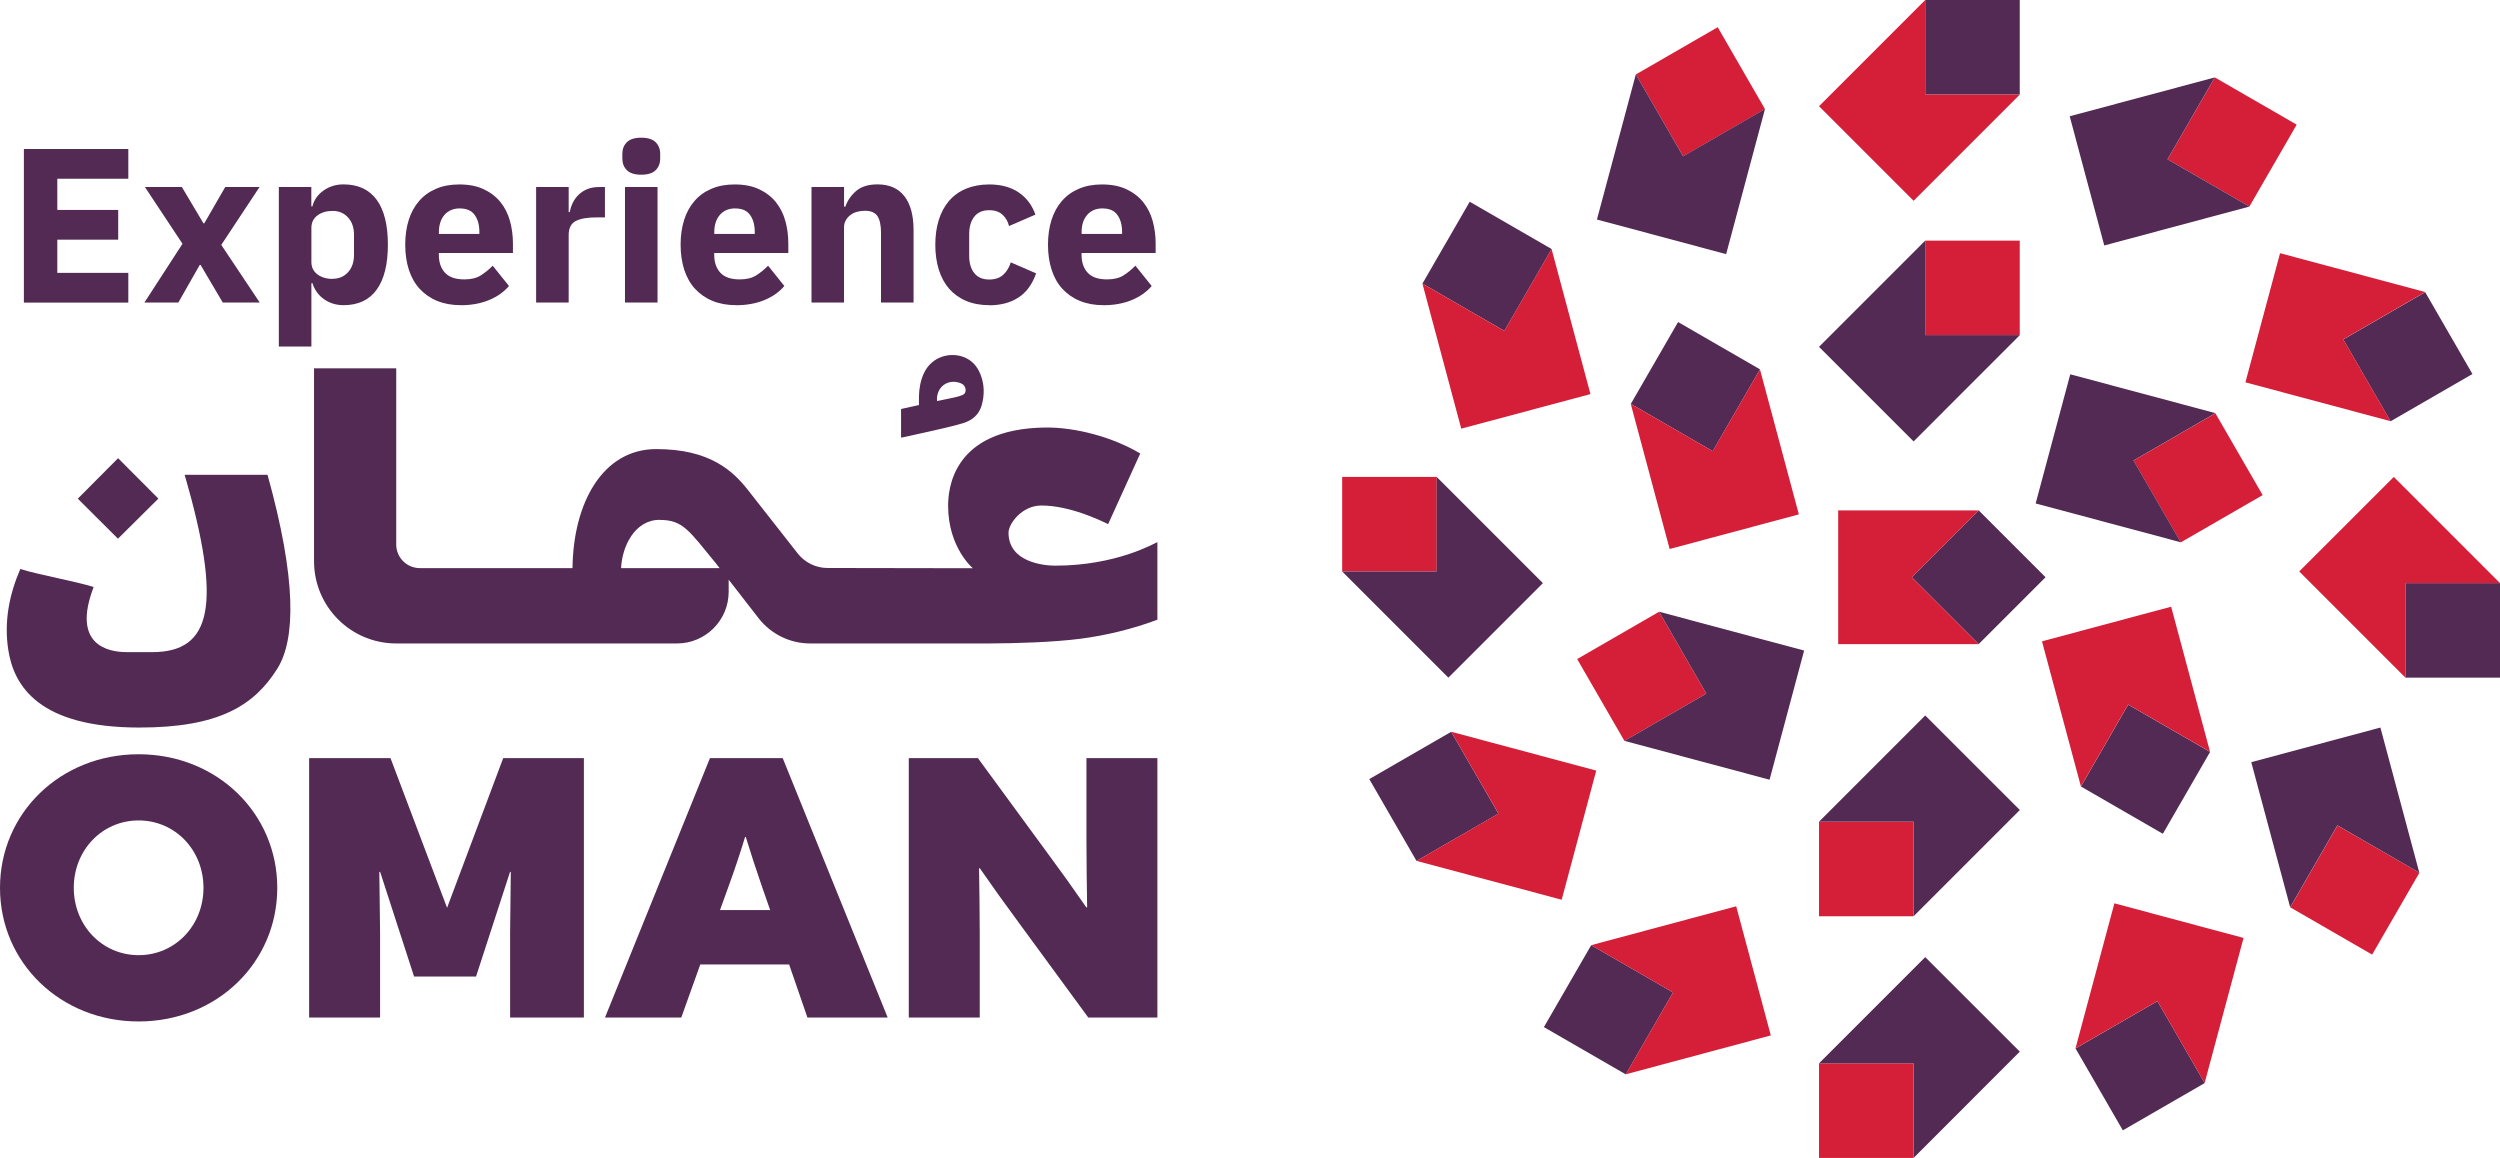 <?xml version="1.0" encoding="UTF-8"?>
<svg id="Layer_1" data-name="Layer 1" xmlns="http://www.w3.org/2000/svg" viewBox="0 0 397.81 184.25">
  <defs>
    <style>
      .cls-1 {
        fill: #d51f39;
      }

      .cls-2 {
        fill: #522a53;
      }
    </style>
  </defs>
  <g>
    <g>
      <path class="cls-2" d="M22.06,120.02c-12.43,0-22.06,9.35-22.06,21.26s9.63,21.26,22.06,21.26,22.06-9.35,22.06-21.26-9.63-21.26-22.06-21.26ZM22.06,151.99c-5.81,0-10.32-4.73-10.32-10.72s4.5-10.72,10.32-10.72,10.32,4.73,10.32,10.72-4.5,10.72-10.32,10.72Z"/>
      <polygon class="cls-2" points="71.14 144.45 62.14 120.64 49.19 120.64 49.19 161.91 60.48 161.91 60.48 148.46 60.36 138.77 60.48 138.71 65.89 155.39 75.75 155.39 81.17 138.71 81.28 138.77 81.17 148.46 81.17 161.91 92.91 161.91 92.91 120.64 80.07 120.64 71.14 144.45"/>
      <path class="cls-2" d="M112.97,120.64l-16.7,41.27h12.14l3.02-8.44h14.14l2.91,8.44h12.77l-16.7-41.27h-11.57ZM114.57,144.81l1.42-3.93c.97-2.68,1.77-5.07,2.57-7.7h.11c.8,2.57,1.54,4.9,2.51,7.7l1.37,3.93h-7.98Z"/>
      <path class="cls-2" d="M172.88,120.64v13.22c0,3.48.06,7.01.11,10.49l-.11.06c-2.05-2.96-4.05-5.76-6.33-8.84l-10.94-14.93h-11v41.27h11.29v-13.22c0-3.48-.06-7.01-.11-10.49l.11-.06c2.05,2.96,4.05,5.76,6.33,8.84l10.94,14.93h11v-41.27h-11.29Z"/>
      <polygon class="cls-2" points="25.2 79.34 18.79 72.91 12.38 79.35 18.77 85.72 25.2 79.34"/>
      <path class="cls-2" d="M149.26,68.34c1.36-.32,2.72-.61,4.05-1.03,1.43-.44,2.49-1.35,2.91-2.85.46-1.67.43-3.33-.23-4.95-.49-1.21-1.31-2.15-2.53-2.65-2.19-.9-5.21-.19-6.47,2.58-.51,1.12-.72,2.3-.76,3.52-.02.5,0,.99,0,1.49-.98.22-1.91.43-2.85.63v4.55c.11-.02.2-.02.29-.04,1.87-.42,3.74-.82,5.61-1.25ZM152.89,60.99c.43.17.7.48.76.95.04.42-.1.74-.49.91-.37.16-.76.28-1.15.36-.96.22-1.93.4-2.91.61-.17-2.24,1.75-3.65,3.8-2.83Z"/>
      <path class="cls-2" d="M29.38,75.53c6,20.73,4.34,28.24-5.17,28.24h-4.02c-3.08,0-8.8-1.18-5.29-10.36-2.76-.89-8.82-1.96-11.67-2.87-1.79,4.15-2.59,8.41-1.92,12.82.89,5.88,4.98,12.41,20.86,12.41,12.75,0,18.28-3.54,21.94-9.34,2.94-4.66,3.11-14.16-1.54-30.88h-13.18Z"/>
      <path class="cls-2" d="M63.05,102.39h44.67c4.54,0,8.23-3.68,8.23-8.23v-1.92l4.76,6.13c1.97,2.53,5,4.02,8.21,4.02h28.44c4.36-.02,10.16-.19,14.49-.74,4.1-.52,8.45-1.58,12.32-3.04v-12.35c-.49.21-6.57,3.75-16.25,3.75-1.79,0-7.44-.52-7.44-5.25,0-1.4,2.11-4.32,5.22-4.32,4.55,0,9.41,2.37,10.63,2.96,1.68-3.7,3.39-7.46,5.11-11.24-4.39-2.61-10.29-4.18-15.07-4.13-15,.16-15.5,10.08-15.5,12.47,0,6.62,3.93,9.92,3.93,9.92l-23.12-.04c-1.85,0-3.61-.86-4.75-2.32,0,0-5.91-7.55-7.89-10.06-2.39-3.03-6.03-6.54-14.61-6.54s-13.22,8.64-13.33,18.94h-24.29c-2.08,0-3.76-1.68-3.76-3.76v-28.03h-13.08v30.7c0,7.22,5.85,13.08,13.08,13.08ZM104.97,82.73c3.71,0,4.65,1.68,8.94,6.9l.6.77h-15.68c.14-3.39,2.15-7.68,6.13-7.68Z"/>
    </g>
    <g>
      <g>
        <rect class="cls-1" x="289.45" y="130.75" width="15.04" height="15.05"/>
        <polygon class="cls-2" points="306.35 113.85 289.45 130.75 304.5 130.75 304.5 145.79 321.4 128.89 306.35 113.85"/>
      </g>
      <g>
        <rect class="cls-1" x="306.35" y="38.29" width="15.04" height="15.05"/>
        <polygon class="cls-2" points="304.5 70.24 321.4 53.33 306.35 53.33 306.35 38.29 289.45 55.19 304.5 70.24"/>
      </g>
      <g>
        <g>
          <rect class="cls-2" x="306.35" width="15.04" height="15.05"/>
          <polygon class="cls-1" points="304.5 31.95 321.4 15.05 306.35 15.05 306.35 0 289.45 16.9 304.5 31.95"/>
        </g>
        <g>
          <rect class="cls-1" x="289.45" y="169.2" width="15.04" height="15.05"/>
          <polygon class="cls-2" points="306.35 152.3 289.45 169.2 304.5 169.2 304.5 184.25 321.4 167.34 306.35 152.3"/>
        </g>
      </g>
      <g>
        <g>
          <rect class="cls-1" x="263.05" y="7.07" width="15.04" height="15.05" transform="translate(28.96 137.25) rotate(-30)"/>
          <polygon class="cls-2" points="274.67 40.44 280.85 17.35 267.82 24.87 260.3 11.84 254.11 34.93 274.67 40.44"/>
        </g>
        <g>
          <rect class="cls-2" x="333.02" y="162.05" width="15.04" height="15.05" transform="translate(-39.16 193) rotate(-30)"/>
          <polygon class="cls-1" points="336.45 143.74 330.26 166.82 343.29 159.3 350.81 172.33 357 149.25 336.45 143.74"/>
        </g>
      </g>
      <g>
        <g>
          <rect class="cls-2" x="229.09" y="34.85" width="15.04" height="15.05" transform="translate(81.62 226.1) rotate(-60)"/>
          <polygon class="cls-1" points="253.08 62.71 246.89 39.62 239.37 52.65 226.34 45.13 232.52 68.21 253.08 62.71"/>
        </g>
        <g>
          <rect class="cls-1" x="367.17" y="134.09" width="15.04" height="15.05" transform="translate(64.72 395.31) rotate(-60)"/>
          <polygon class="cls-2" points="358.23 121.28 364.42 144.36 371.94 131.33 384.97 138.86 378.78 115.77 358.23 121.28"/>
        </g>
      </g>
      <g>
        <g>
          <rect class="cls-1" x="213.57" y="75.89" width="15.05" height="15.04"/>
          <polygon class="cls-2" points="245.51 92.79 228.61 75.89 228.61 90.93 213.57 90.93 230.47 107.83 245.51 92.79"/>
        </g>
        <g>
          <rect class="cls-2" x="382.76" y="92.79" width="15.05" height="15.04"/>
          <polygon class="cls-1" points="365.86 90.93 382.76 107.83 382.76 92.79 397.81 92.79 380.91 75.89 365.86 90.93"/>
        </g>
      </g>
      <g>
        <g>
          <rect class="cls-2" x="220.64" y="119.19" width="15.05" height="15.04" transform="translate(-32.79 131.07) rotate(-30)"/>
          <polygon class="cls-1" points="254 122.62 230.92 116.44 238.44 129.46 225.41 136.99 248.5 143.17 254 122.62"/>
        </g>
        <g>
          <rect class="cls-2" x="375.62" y="49.23" width="15.05" height="15.04" transform="translate(22.96 199.19) rotate(-30)"/>
          <polygon class="cls-1" points="357.3 60.84 380.39 67.02 372.87 54 385.9 46.47 362.81 40.29 357.3 60.84"/>
        </g>
      </g>
      <g>
        <g>
          <rect class="cls-2" x="248.42" y="153.15" width="15.05" height="15.04" transform="translate(-11.17 302) rotate(-60)"/>
          <polygon class="cls-1" points="276.27 144.21 253.19 150.4 266.22 157.92 258.69 170.95 281.78 164.76 276.27 144.21"/>
        </g>
        <g>
          <rect class="cls-1" x="347.65" y="15.07" width="15.05" height="15.04" transform="translate(158.03 318.89) rotate(-60)"/>
          <polygon class="cls-2" points="334.84 39.06 357.93 32.87 344.9 25.35 352.42 12.32 329.34 18.5 334.84 39.06"/>
        </g>
      </g>
      <g>
        <g>
          <rect class="cls-1" x="342.24" y="68.5" width="15.05" height="15.04" transform="translate(8.85 185.08) rotate(-30)"/>
          <polygon class="cls-2" points="323.92 80.11 347.01 86.29 339.49 73.27 352.52 65.74 329.43 59.56 323.92 80.11"/>
        </g>
        <g>
          <rect class="cls-1" x="253.72" y="100.09" width="15.05" height="15.04" transform="translate(-18.81 145.05) rotate(-30)"/>
          <polygon class="cls-2" points="287.08 103.52 264 97.34 271.52 110.37 258.49 117.89 281.58 124.07 287.08 103.52"/>
        </g>
      </g>
      <g>
        <g>
          <rect class="cls-2" x="333.87" y="114.86" width="15.04" height="15.05" transform="translate(64.72 356.86) rotate(-60)"/>
          <polygon class="cls-1" points="324.93 102.05 331.12 125.14 338.64 112.11 351.67 119.63 345.48 96.54 324.93 102.05"/>
        </g>
        <g>
          <rect class="cls-2" x="262.25" y="53.99" width="15.04" height="15.05" transform="translate(81.62 264.39) rotate(-60)"/>
          <polygon class="cls-1" points="286.24 81.85 280.05 58.77 272.53 71.79 259.49 64.27 265.68 87.36 286.24 81.85"/>
        </g>
      </g>
      <g>
        <rect class="cls-2" x="307.33" y="84.34" width="15.05" height="15.05" transform="translate(27.26 249.53) rotate(-45)"/>
        <polygon class="cls-1" points="292.5 102.5 314.85 102.5 304.21 91.86 314.85 81.22 292.5 81.22 292.5 102.5"/>
      </g>
    </g>
  </g>
  <g>
    <path class="cls-2" d="M3.8,48.14v-24.43h16.62v4.73h-11.3v4.97h9.69v4.73h-9.69v5.28h11.3v4.73H3.8Z"/>
    <path class="cls-2" d="M22.98,48.14l6.06-9.35-5.98-9.03h5.88l3.43,5.77h.14l3.33-5.77h5.46l-6.09,9.21,6.12,9.17h-5.88l-3.53-5.98h-.14l-3.4,5.98h-5.39Z"/>
    <path class="cls-2" d="M44.36,29.76h5.18v3.08h.17c.26-1.03.85-1.87,1.77-2.52.92-.65,1.98-.98,3.17-.98,2.33,0,4.09.82,5.29,2.45,1.19,1.63,1.78,4.01,1.78,7.14s-.59,5.51-1.78,7.16c-1.19,1.65-2.95,2.47-5.29,2.47-.61,0-1.18-.09-1.71-.26-.54-.18-1.02-.42-1.45-.74-.43-.31-.8-.69-1.1-1.12-.3-.43-.52-.89-.67-1.38h-.17v10.08h-5.18v-25.38ZM52.94,44.36c.98,0,1.79-.34,2.43-1.03.64-.69.96-1.62.96-2.78v-3.18c0-1.17-.32-2.09-.96-2.78-.64-.69-1.45-1.03-2.43-1.03s-1.79.24-2.43.72c-.64.48-.96,1.14-.96,1.98v5.42c0,.84.32,1.5.96,1.98.64.48,1.45.72,2.43.72Z"/>
    <path class="cls-2" d="M73.31,48.56c-1.4,0-2.65-.23-3.75-.68-1.1-.45-2.02-1.1-2.78-1.92-.76-.83-1.33-1.84-1.72-3.03-.38-1.19-.58-2.52-.58-3.99s.19-2.76.56-3.94c.37-1.18.93-2.19,1.66-3.03s1.64-1.49,2.71-1.94c1.07-.46,2.3-.68,3.68-.68,1.52,0,2.82.26,3.9.77s1.97,1.2,2.66,2.06c.69.86,1.19,1.86,1.5,2.99s.47,2.32.47,3.55v1.54h-11.79v.28c0,1.2.33,2.16.98,2.86.65.71,1.68,1.06,3.08,1.06,1.07,0,1.95-.21,2.62-.64s1.31-.94,1.89-1.54l2.59,3.23c-.82.96-1.88,1.71-3.2,2.25-1.32.54-2.82.81-4.5.81ZM73.2,33.16c-1.05,0-1.87.34-2.47,1.03-.59.69-.89,1.6-.89,2.75v.28h6.44v-.31c0-1.12-.25-2.02-.75-2.71-.5-.69-1.28-1.03-2.33-1.03Z"/>
    <path class="cls-2" d="M85.31,48.14v-18.38h5.18v3.99h.17c.09-.51.26-1.01.49-1.49.23-.48.54-.9.93-1.28.38-.37.85-.67,1.38-.89.54-.22,1.17-.33,1.89-.33h.91v4.83h-1.29c-1.52,0-2.64.2-3.38.59-.73.4-1.1,1.13-1.1,2.21v10.75h-5.18Z"/>
    <path class="cls-2" d="M102.04,27.8c-1.05,0-1.81-.24-2.29-.72-.48-.48-.72-1.09-.72-1.84v-.77c0-.75.24-1.36.72-1.84s1.24-.72,2.29-.72,1.81.24,2.29.72c.48.48.72,1.09.72,1.84v.77c0,.75-.24,1.36-.72,1.84-.48.48-1.24.72-2.29.72ZM99.45,29.76h5.18v18.38h-5.18v-18.38Z"/>
    <path class="cls-2" d="M117.13,48.56c-1.4,0-2.65-.23-3.75-.68-1.1-.45-2.02-1.1-2.78-1.92-.76-.83-1.33-1.84-1.72-3.03-.38-1.19-.58-2.52-.58-3.99s.19-2.76.56-3.94c.37-1.18.93-2.19,1.66-3.03.73-.84,1.64-1.49,2.71-1.94,1.07-.46,2.3-.68,3.68-.68,1.52,0,2.82.26,3.9.77s1.97,1.2,2.66,2.06c.69.86,1.19,1.86,1.5,2.99.31,1.13.47,2.32.47,3.55v1.54h-11.79v.28c0,1.2.33,2.16.98,2.86.65.71,1.68,1.06,3.08,1.06,1.07,0,1.95-.21,2.62-.64s1.31-.94,1.89-1.54l2.59,3.23c-.82.96-1.88,1.71-3.2,2.25-1.32.54-2.82.81-4.5.81ZM117.02,33.16c-1.05,0-1.87.34-2.47,1.03-.59.69-.89,1.6-.89,2.75v.28h6.44v-.31c0-1.12-.25-2.02-.75-2.71-.5-.69-1.28-1.03-2.33-1.03Z"/>
    <path class="cls-2" d="M129.13,48.14v-18.38h5.18v3.12h.21c.33-.96.9-1.79,1.71-2.49.82-.7,1.95-1.05,3.4-1.05,1.89,0,3.32.63,4.29,1.89.97,1.26,1.45,3.06,1.45,5.39v11.52h-5.18v-11.1c0-1.19-.19-2.07-.56-2.64-.37-.57-1.04-.86-2-.86-.42,0-.83.05-1.23.16-.4.1-.75.27-1.07.51-.31.23-.57.52-.75.86-.19.34-.28.73-.28,1.17v11.9h-5.18Z"/>
    <path class="cls-2" d="M157.41,48.56c-1.38,0-2.6-.23-3.67-.68-1.07-.45-1.97-1.1-2.7-1.92-.72-.83-1.27-1.84-1.65-3.03-.37-1.19-.56-2.52-.56-3.99s.19-2.79.56-3.97c.37-1.18.92-2.19,1.65-3.03s1.62-1.48,2.7-1.92c1.07-.44,2.3-.67,3.67-.67,1.87,0,3.42.42,4.67,1.26,1.25.84,2.14,2.02,2.68,3.54l-4.2,1.82c-.16-.7-.5-1.29-1.01-1.78-.51-.49-1.23-.74-2.14-.74-1.05,0-1.84.34-2.38,1.03-.54.69-.81,1.62-.81,2.78v3.43c0,1.17.27,2.09.81,2.77.54.68,1.33,1.02,2.38,1.02.93,0,1.67-.25,2.22-.75.55-.5.95-1.16,1.21-1.98l4.03,1.75c-.61,1.75-1.55,3.03-2.82,3.85-1.27.82-2.82,1.23-4.64,1.23Z"/>
    <path class="cls-2" d="M175.58,48.56c-1.4,0-2.65-.23-3.75-.68-1.1-.45-2.02-1.1-2.78-1.92-.76-.83-1.33-1.84-1.71-3.03-.39-1.19-.58-2.52-.58-3.99s.19-2.76.56-3.94c.37-1.18.93-2.19,1.66-3.03s1.64-1.49,2.71-1.94c1.07-.46,2.3-.68,3.67-.68,1.52,0,2.82.26,3.9.77s1.97,1.2,2.66,2.06c.69.86,1.19,1.86,1.5,2.99s.47,2.32.47,3.55v1.54h-11.79v.28c0,1.2.33,2.16.98,2.86.65.71,1.68,1.06,3.08,1.06,1.07,0,1.95-.21,2.62-.64s1.31-.94,1.89-1.54l2.59,3.23c-.82.96-1.88,1.71-3.2,2.25s-2.82.81-4.5.81ZM175.47,33.16c-1.05,0-1.87.34-2.47,1.03-.6.69-.89,1.6-.89,2.75v.28h6.44v-.31c0-1.12-.25-2.02-.75-2.71-.5-.69-1.28-1.03-2.33-1.03Z"/>
  </g>
</svg>